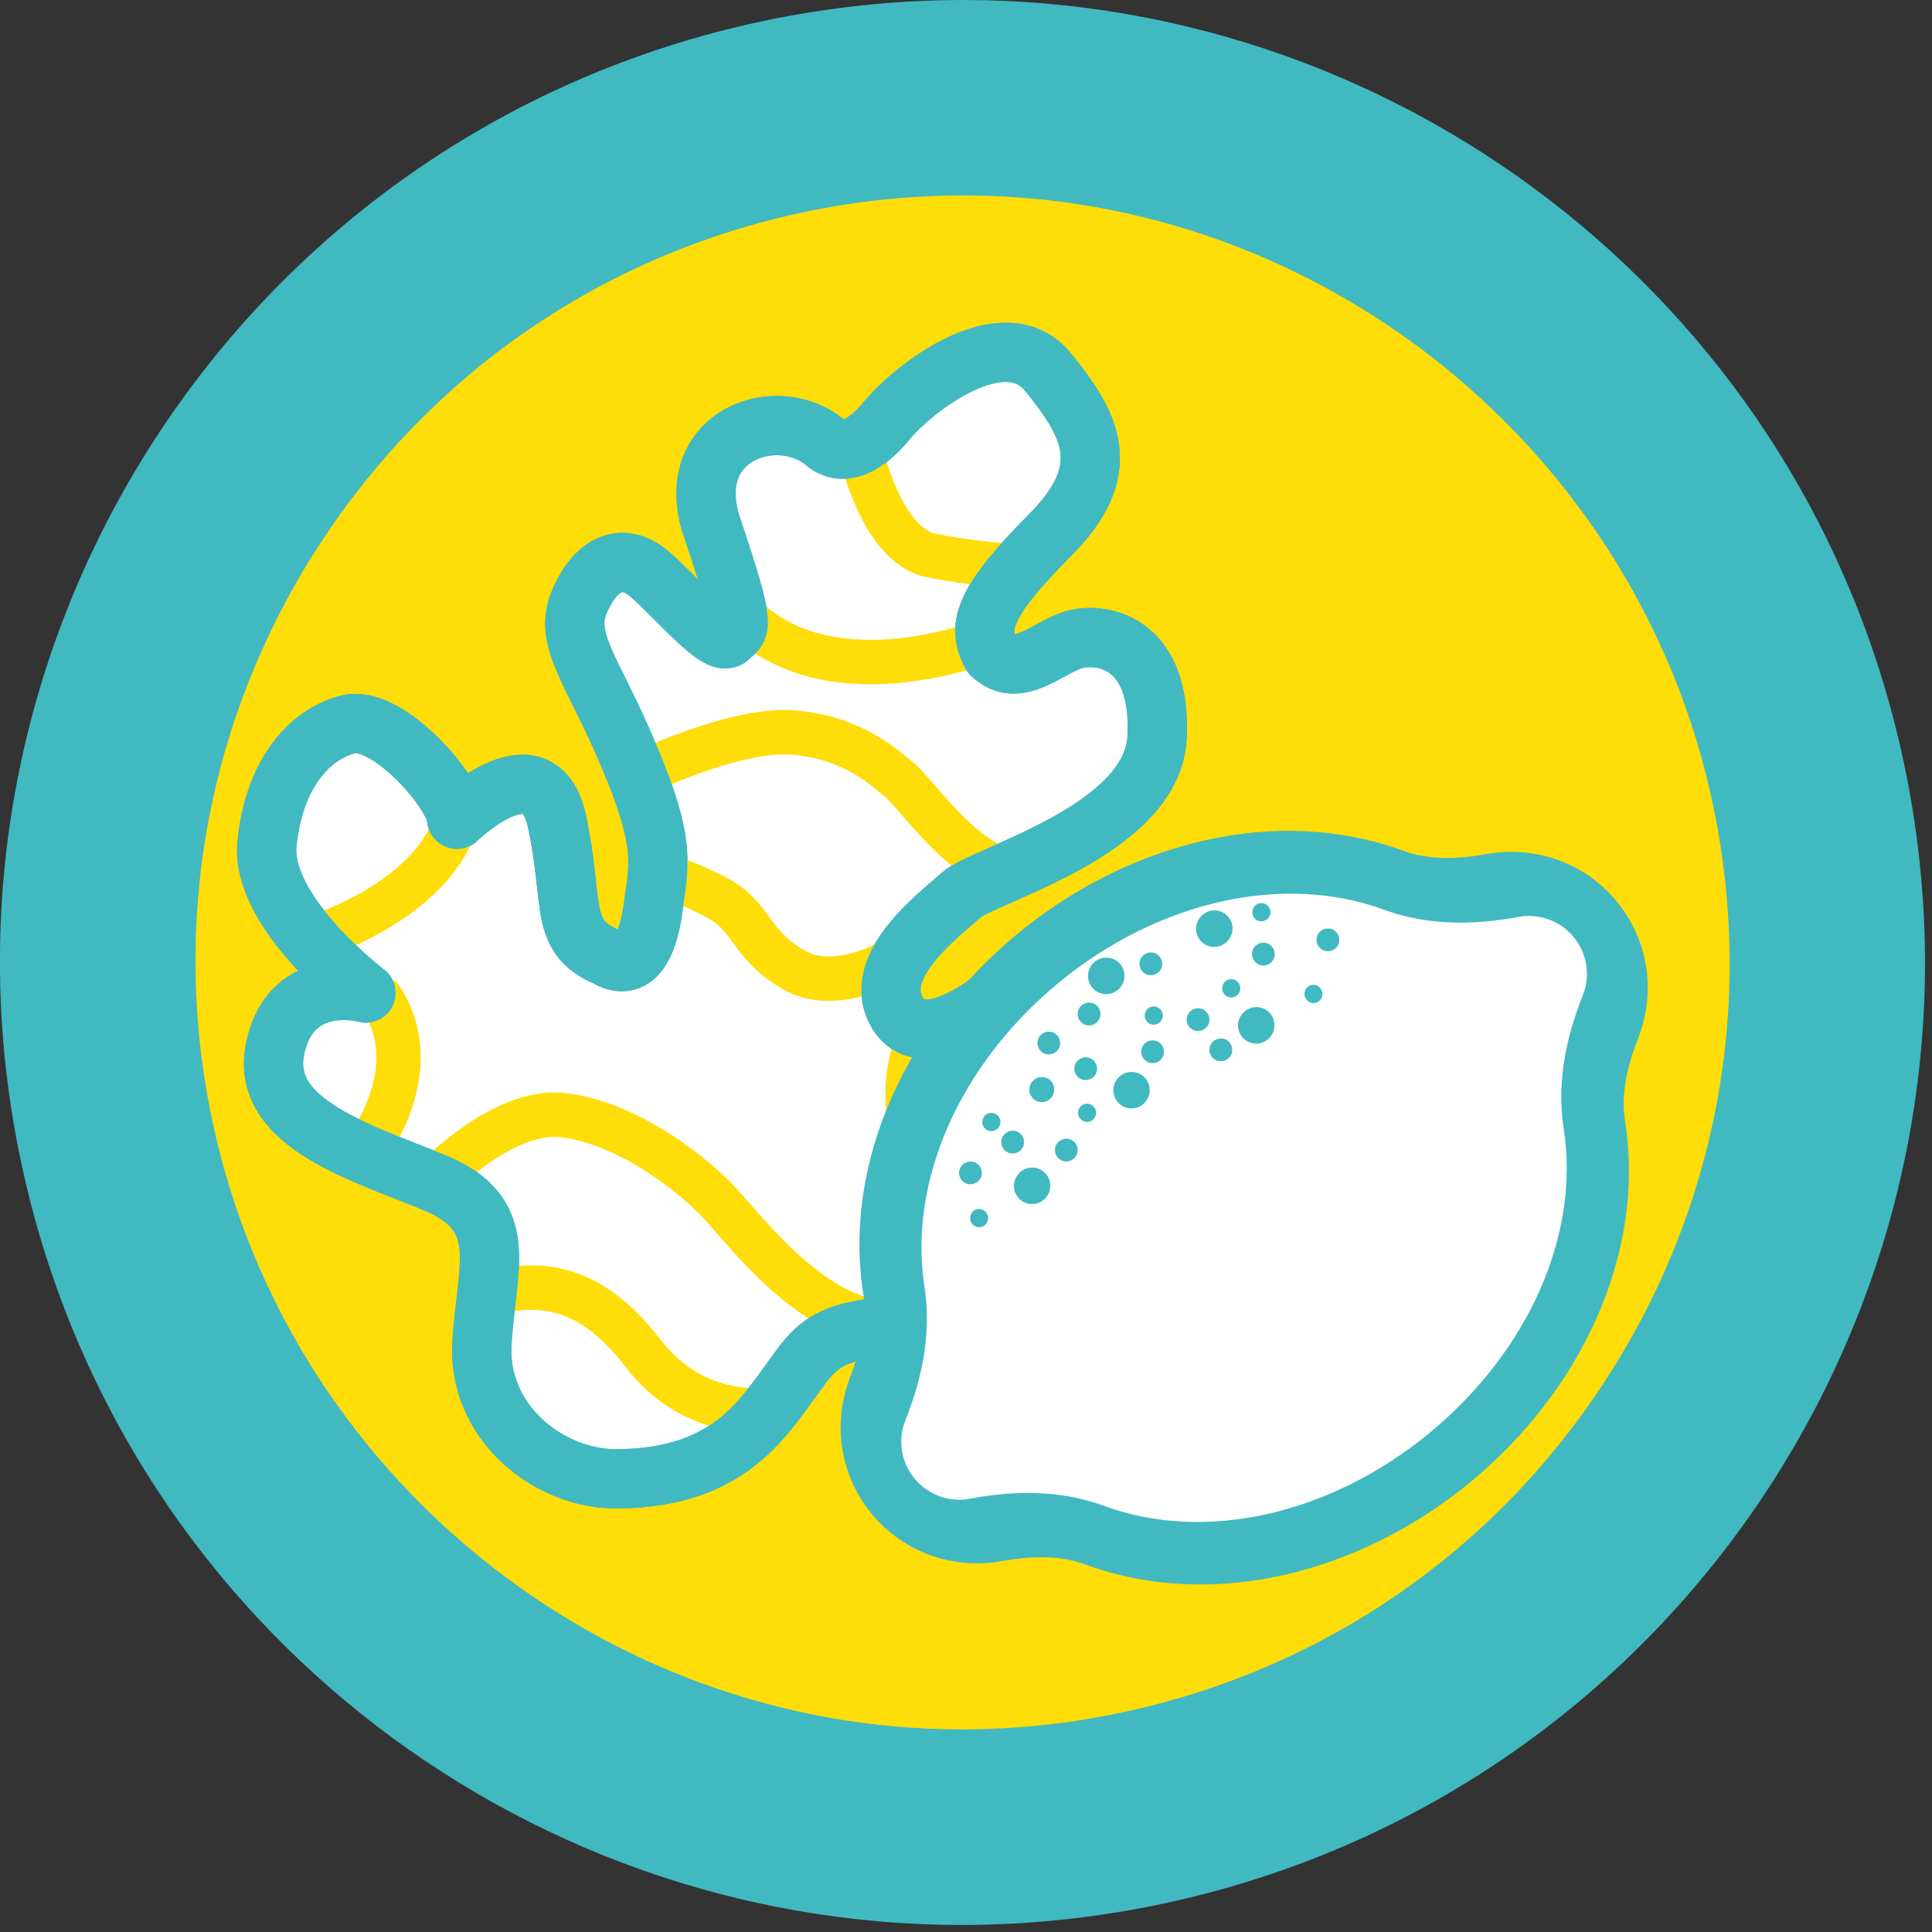 <?xml version="1.0" encoding="UTF-8"?>
<svg xmlns="http://www.w3.org/2000/svg" width="174" height="174" viewBox="0 0 174 174" fill="none">
  <rect x="0" y="0" width="174" height="174" fill="#333333" stroke="none"/>
  <g clip-path="url(#clip0_6_554)">
    <path d="M69.822 7.588C26.203 16.882 -1.72 59.94 7.588 103.559C16.882 147.177 59.94 175.087 103.559 165.793C147.177 156.498 175.087 113.44 165.793 69.822C156.485 26.203 113.427 -1.72 69.822 7.588Z" fill="#FFDD08"></path>
    <path d="M86.77 17.602C119.107 17.602 147.471 40.605 154.231 72.275C158.085 90.317 154.671 108.773 144.63 124.255C134.602 139.736 119.134 150.378 101.092 154.218C96.305 155.245 91.437 155.752 86.61 155.752C54.273 155.752 25.91 132.749 19.149 101.078C15.295 83.036 18.709 64.581 28.737 49.099C38.778 33.617 54.233 22.976 72.275 19.136C77.062 18.109 81.93 17.602 86.77 17.602ZM86.77 0C80.783 0 74.702 0.627 68.608 1.92C21.789 11.908 -8.068 57.953 1.92 104.759C10.601 145.484 46.565 173.367 86.597 173.367C92.584 173.367 98.665 172.74 104.759 171.447C151.578 161.459 181.421 115.413 171.447 68.608C162.766 27.897 126.801 0 86.77 0Z" fill="#41B9C1"></path>
    <path d="M41.151 73.795C41.151 73.795 48.579 66.554 50.166 73.995C51.753 81.436 50.286 84.317 54.646 86.183C57.127 87.637 58.353 85.21 58.82 81.769C59.34 77.929 60.02 76.089 56.687 68.181C53.366 60.274 50.673 57.633 52.219 54.1C53.766 50.566 56.207 49.672 58.607 51.793C61.154 54.046 64.741 58.367 65.661 57.407C66.581 56.447 67.448 57.313 64.141 47.552C61.287 39.124 70.141 36.164 74.422 39.951C75.702 40.898 77.529 40.711 79.929 37.804C82.33 34.897 90.451 28.67 94.398 33.524C98.345 38.378 100.412 42.338 94.531 48.232C88.65 54.126 87.917 56.433 89.277 58.913C91.717 61.327 94.491 58.127 96.945 57.553C99.398 56.98 104.612 57.927 104.212 66.381C103.812 74.835 88.597 78.769 86.584 80.596C84.57 82.423 78.249 87.064 80.863 91.291C83.49 95.518 90.851 88.944 91.664 88.17C92.478 87.397 102.292 79.783 107.693 86.463C113.093 93.144 109.706 101.599 106.719 105.492C103.732 109.386 97.771 113.747 88.05 117.254C78.329 120.761 75.609 118.454 72.222 122.974C68.835 127.495 66.034 133.056 55.66 133.189C49.392 133.269 42.965 128.042 43.405 120.974C43.832 113.907 46.112 109.319 38.938 106.426C31.764 103.532 23.296 100.932 24.816 94.264C26.336 87.597 32.964 89.437 32.964 89.437C32.964 89.437 23.443 82.196 24.043 76.022C24.643 69.848 27.723 66.221 31.297 65.248C34.871 64.274 41.072 71.448 41.125 73.782L41.151 73.795Z" fill="white" stroke="#41B9C1" stroke-width="5.334" stroke-linecap="round" stroke-linejoin="round"></path>
    <path d="M77.382 40.085C77.382 40.085 79.196 49.112 83.89 50.032C88.584 50.953 91.931 51.006 91.931 51.006" stroke="#FFDD08" stroke-width="4" stroke-linecap="round" stroke-linejoin="round"></path>
    <path d="M88.824 57.687C88.824 57.687 74.155 63.581 66.368 54.82" stroke="#FFDD08" stroke-width="4" stroke-linecap="round" stroke-linejoin="round"></path>
    <path d="M57.367 69.835C57.367 69.835 66.141 65.488 71.555 65.981C76.969 66.474 79.716 69.221 81.036 70.261C82.356 71.302 86.957 78.103 91.077 78.409" stroke="#FFDD08" stroke-width="4" stroke-linecap="round" stroke-linejoin="round"></path>
    <path d="M81.409 85.917C81.409 85.917 75.622 89.757 71.502 87.357C67.381 84.957 67.861 82.556 64.448 80.783C61.034 79.009 59.22 78.782 59.22 78.782" stroke="#FFDD08" stroke-width="4" stroke-linecap="round" stroke-linejoin="round"></path>
    <path d="M27.883 84.597C27.883 84.597 38.804 81.436 41.151 73.809" stroke="#FFDD08" stroke-width="4" stroke-linecap="round" stroke-linejoin="round"></path>
    <path d="M32.684 103.905C32.684 103.905 38.631 96.571 34.337 89.944" stroke="#FFDD08" stroke-width="4" stroke-linecap="round" stroke-linejoin="round"></path>
    <path d="M83.13 92.704C83.13 92.704 79.356 99.011 84.25 106.612C89.13 114.213 94.198 114.76 94.198 114.76" stroke="#FFDD08" stroke-width="4" stroke-linecap="round" stroke-linejoin="round"></path>
    <path d="M106.759 105.532C106.759 105.532 99.118 108.226 94.504 100.932C89.891 93.638 90.344 89.384 90.344 89.384" stroke="#FFDD08" stroke-width="4" stroke-linecap="round" stroke-linejoin="round"></path>
    <path d="M38.965 106.452C38.965 106.452 45.219 99.745 50.766 100.438C56.313 101.132 61.781 105.279 64.394 107.906C67.008 110.533 73.795 120.214 81.596 119.107" stroke="#FFDD08" stroke-width="4" stroke-linecap="round" stroke-linejoin="round"></path>
    <path d="M69.341 126.935C69.341 126.935 62.727 128.108 57.94 121.907C53.153 115.693 48.659 115.333 44.192 116.48" stroke="#FFDD08" stroke-width="4" stroke-linecap="round" stroke-linejoin="round"></path>
    <path d="M41.151 73.795C41.151 73.795 48.579 66.554 50.166 73.995C51.753 81.436 50.286 84.317 54.646 86.183C57.127 87.637 58.353 85.21 58.82 81.769C59.34 77.929 60.02 76.089 56.687 68.181C53.366 60.274 50.673 57.633 52.219 54.1C53.766 50.566 56.207 49.672 58.607 51.793C61.154 54.046 64.741 58.367 65.661 57.407C66.581 56.447 67.448 57.313 64.141 47.552C61.287 39.124 70.141 36.164 74.422 39.951C75.702 40.898 77.529 40.711 79.929 37.804C82.33 34.897 90.451 28.67 94.398 33.524C98.345 38.378 100.412 42.338 94.531 48.232C88.65 54.126 87.917 56.433 89.277 58.913C91.717 61.327 94.491 58.127 96.945 57.553C99.398 56.98 104.612 57.927 104.212 66.381C103.812 74.835 88.597 78.769 86.584 80.596C84.57 82.423 78.249 87.064 80.863 91.291C83.49 95.518 90.851 88.944 91.664 88.17C92.478 87.397 102.292 79.783 107.693 86.463C113.093 93.144 109.706 101.599 106.719 105.492C103.732 109.386 97.771 113.747 88.05 117.254C78.329 120.761 75.609 118.454 72.222 122.974C68.835 127.495 66.034 133.056 55.66 133.189C49.392 133.269 42.965 128.042 43.405 120.974C43.832 113.907 46.112 109.319 38.938 106.426C31.764 103.532 23.296 100.932 24.816 94.264C26.336 87.597 32.964 89.437 32.964 89.437C32.964 89.437 23.443 82.196 24.043 76.022C24.643 69.848 27.723 66.221 31.297 65.248C34.871 64.274 41.072 71.448 41.125 73.782L41.151 73.795Z" stroke="#41B9C1" stroke-width="5.334" stroke-linecap="round" stroke-linejoin="round"></path>
    <path d="M137.349 76.782C144.084 77.449 149.004 83.436 148.337 90.171C148.217 91.344 147.937 92.464 147.537 93.518C146.604 95.851 145.964 98.425 146.35 100.932C148.257 113.053 142.27 125.388 132.375 133.522C122.481 141.657 109.213 145.124 97.691 140.883C95.318 140.016 92.691 140.15 90.197 140.603C89.09 140.803 87.93 140.856 86.757 140.736C80.023 140.07 75.102 134.082 75.769 127.348C75.889 126.175 76.169 125.055 76.569 124.001C77.502 121.668 78.142 119.094 77.756 116.587C75.849 104.479 81.836 92.131 91.744 84.01C101.652 75.889 114.907 72.408 126.415 76.636C128.788 77.502 131.415 77.369 133.909 76.916C135.016 76.716 136.176 76.662 137.349 76.782Z" fill="#41B9C1"></path>
    <path d="M138.216 82.516C137.696 82.463 137.203 82.476 136.749 82.583C133.562 83.17 129.095 83.57 124.641 81.93C115.56 78.596 104.306 81.143 95.385 88.477C86.463 95.811 81.77 106.346 83.263 115.907C83.996 120.601 82.743 124.895 81.543 127.908C81.37 128.348 81.236 128.828 81.196 129.335C80.916 132.202 83.01 134.749 85.877 135.042C86.397 135.096 86.89 135.082 87.344 134.976C90.531 134.389 94.998 133.976 99.452 135.629C108.533 138.963 119.787 136.416 128.708 129.082C137.629 121.748 142.323 111.213 140.83 101.652C140.096 96.958 141.35 92.664 142.55 89.65C142.723 89.21 142.857 88.73 142.897 88.224C143.177 85.357 141.083 82.81 138.216 82.516Z" fill="white"></path>
    <path d="M110.906 84.196C111.213 83.343 110.786 82.396 109.933 82.09C109.079 81.783 108.146 82.223 107.826 83.076C107.506 83.93 107.946 84.876 108.799 85.183C109.64 85.49 110.586 85.05 110.893 84.196" fill="#41B9C1"></path>
    <path d="M92.397 108.346C93.238 108.653 94.184 108.213 94.491 107.359C94.798 106.506 94.371 105.559 93.518 105.252C92.677 104.946 91.731 105.386 91.424 106.239C91.104 107.092 91.544 108.039 92.397 108.346Z" fill="#41B9C1"></path>
    <path d="M94.211 97.065C93.624 96.851 92.984 97.158 92.771 97.745C92.558 98.331 92.864 98.985 93.438 99.198C94.024 99.412 94.664 99.105 94.878 98.518C95.091 97.931 94.798 97.278 94.211 97.065Z" fill="#41B9C1"></path>
    <path d="M91.557 101.892C91.024 101.705 90.437 101.972 90.237 102.505C90.037 103.039 90.317 103.625 90.851 103.825C91.384 104.012 91.971 103.745 92.171 103.212C92.358 102.679 92.091 102.092 91.557 101.892Z" fill="#41B9C1"></path>
    <path d="M98.185 99.452C97.758 99.292 97.291 99.518 97.145 99.945C96.985 100.372 97.211 100.838 97.625 100.998C98.052 101.158 98.518 100.932 98.665 100.505C98.825 100.078 98.598 99.612 98.185 99.452Z" fill="#41B9C1"></path>
    <path d="M102.465 96.638C101.625 96.331 100.678 96.771 100.372 97.625C100.065 98.478 100.492 99.425 101.345 99.732C102.199 100.038 103.132 99.598 103.439 98.745C103.759 97.891 103.319 96.945 102.465 96.638Z" fill="#41B9C1"></path>
    <path d="M100.185 86.343C99.345 86.037 98.398 86.477 98.091 87.33C97.785 88.183 98.212 89.13 99.065 89.437C99.918 89.744 100.852 89.304 101.172 88.45C101.479 87.584 101.052 86.65 100.198 86.343" fill="#41B9C1"></path>
    <path d="M112.587 93.891C113.427 94.198 114.373 93.757 114.68 92.904C114.987 92.051 114.56 91.104 113.707 90.797C112.867 90.49 111.92 90.93 111.6 91.784C111.293 92.651 111.72 93.584 112.573 93.891" fill="#41B9C1"></path>
    <path d="M110.306 93.584C109.773 93.397 109.186 93.664 108.986 94.198C108.786 94.731 109.066 95.318 109.6 95.518C110.133 95.704 110.72 95.438 110.92 94.904C111.106 94.371 110.84 93.784 110.306 93.584Z" fill="#41B9C1"></path>
    <path d="M98.745 96.598C98.932 96.064 98.665 95.478 98.132 95.278C97.598 95.091 97.025 95.358 96.811 95.891C96.625 96.424 96.891 97.011 97.425 97.211C97.958 97.398 98.545 97.131 98.745 96.598Z" fill="#41B9C1"></path>
    <path d="M103.292 87.77C103.825 87.957 104.412 87.69 104.612 87.157C104.799 86.623 104.532 86.037 103.999 85.837C103.465 85.65 102.879 85.917 102.679 86.45C102.492 86.983 102.759 87.57 103.292 87.77Z" fill="#41B9C1"></path>
    <path d="M94.104 94.904C94.638 95.091 95.225 94.824 95.424 94.291C95.611 93.757 95.344 93.171 94.811 92.971C94.278 92.784 93.691 93.051 93.491 93.584C93.304 94.118 93.571 94.704 94.104 94.904Z" fill="#41B9C1"></path>
    <path d="M99.052 91.677C99.238 91.144 98.972 90.557 98.438 90.357C97.905 90.17 97.318 90.437 97.118 90.971C96.931 91.504 97.198 92.091 97.731 92.291C98.265 92.477 98.852 92.211 99.052 91.677Z" fill="#41B9C1"></path>
    <path d="M87.757 104.665C87.224 104.479 86.637 104.745 86.437 105.279C86.237 105.812 86.517 106.399 87.05 106.599C87.584 106.786 88.17 106.519 88.37 105.986C88.557 105.452 88.29 104.865 87.757 104.665Z" fill="#41B9C1"></path>
    <path d="M104.159 93.757C103.625 93.571 103.039 93.838 102.839 94.371C102.652 94.904 102.919 95.491 103.452 95.691C103.986 95.878 104.572 95.611 104.772 95.078C104.959 94.544 104.692 93.957 104.159 93.757Z" fill="#41B9C1"></path>
    <path d="M108.253 90.864C107.719 90.677 107.133 90.944 106.933 91.477C106.732 92.011 107.013 92.597 107.546 92.797C108.079 92.984 108.666 92.717 108.866 92.184C109.053 91.651 108.786 91.064 108.253 90.864Z" fill="#41B9C1"></path>
    <path d="M119.947 83.676C119.414 83.49 118.827 83.756 118.627 84.29C118.441 84.823 118.707 85.41 119.241 85.61C119.774 85.797 120.361 85.53 120.561 84.996C120.747 84.463 120.481 83.876 119.947 83.676Z" fill="#41B9C1"></path>
    <path d="M114.133 84.957C113.6 84.77 113.013 85.037 112.813 85.57C112.627 86.103 112.893 86.69 113.427 86.89C113.96 87.09 114.547 86.81 114.747 86.277C114.933 85.743 114.667 85.156 114.133 84.957Z" fill="#41B9C1"></path>
    <path d="M95.678 104.545C96.211 104.732 96.798 104.465 96.998 103.932C97.185 103.399 96.918 102.812 96.385 102.612C95.851 102.425 95.264 102.692 95.064 103.225C94.878 103.759 95.144 104.345 95.678 104.545Z" fill="#41B9C1"></path>
    <path d="M111.653 89.29C111.813 88.864 111.586 88.397 111.173 88.237C110.746 88.077 110.28 88.304 110.12 88.73C109.96 89.157 110.186 89.624 110.6 89.784C111.026 89.944 111.493 89.717 111.653 89.29Z" fill="#41B9C1"></path>
    <path d="M113.32 82.93C113.747 83.09 114.213 82.863 114.373 82.436C114.533 82.01 114.307 81.543 113.88 81.383C113.453 81.223 112.987 81.449 112.84 81.876C112.693 82.303 112.907 82.77 113.32 82.93Z" fill="#41B9C1"></path>
    <path d="M118.574 88.744C118.147 88.584 117.68 88.81 117.534 89.237C117.374 89.664 117.6 90.13 118.014 90.29C118.441 90.451 118.907 90.224 119.054 89.797C119.201 89.37 118.987 88.904 118.574 88.744Z" fill="#41B9C1"></path>
    <path d="M103.625 92.237C104.052 92.397 104.519 92.171 104.679 91.744C104.839 91.317 104.612 90.85 104.186 90.691C103.759 90.531 103.292 90.757 103.145 91.184C102.985 91.611 103.212 92.077 103.625 92.237Z" fill="#41B9C1"></path>
    <path d="M88.997 101.825C89.424 101.985 89.891 101.758 90.051 101.332C90.211 100.905 89.984 100.438 89.557 100.278C89.13 100.118 88.664 100.345 88.517 100.772C88.357 101.198 88.584 101.665 88.997 101.825Z" fill="#41B9C1"></path>
    <path d="M88.464 108.933C88.037 108.773 87.57 108.999 87.424 109.426C87.264 109.853 87.49 110.32 87.904 110.48C88.33 110.64 88.797 110.413 88.944 109.986C89.104 109.559 88.877 109.093 88.464 108.933Z" fill="#41B9C1"></path>
  </g>
  <defs>
    <clipPath id="clip0_6_554">
      <rect width="173.367" height="173.367" fill="white"></rect>
    </clipPath>
  </defs>
</svg>
